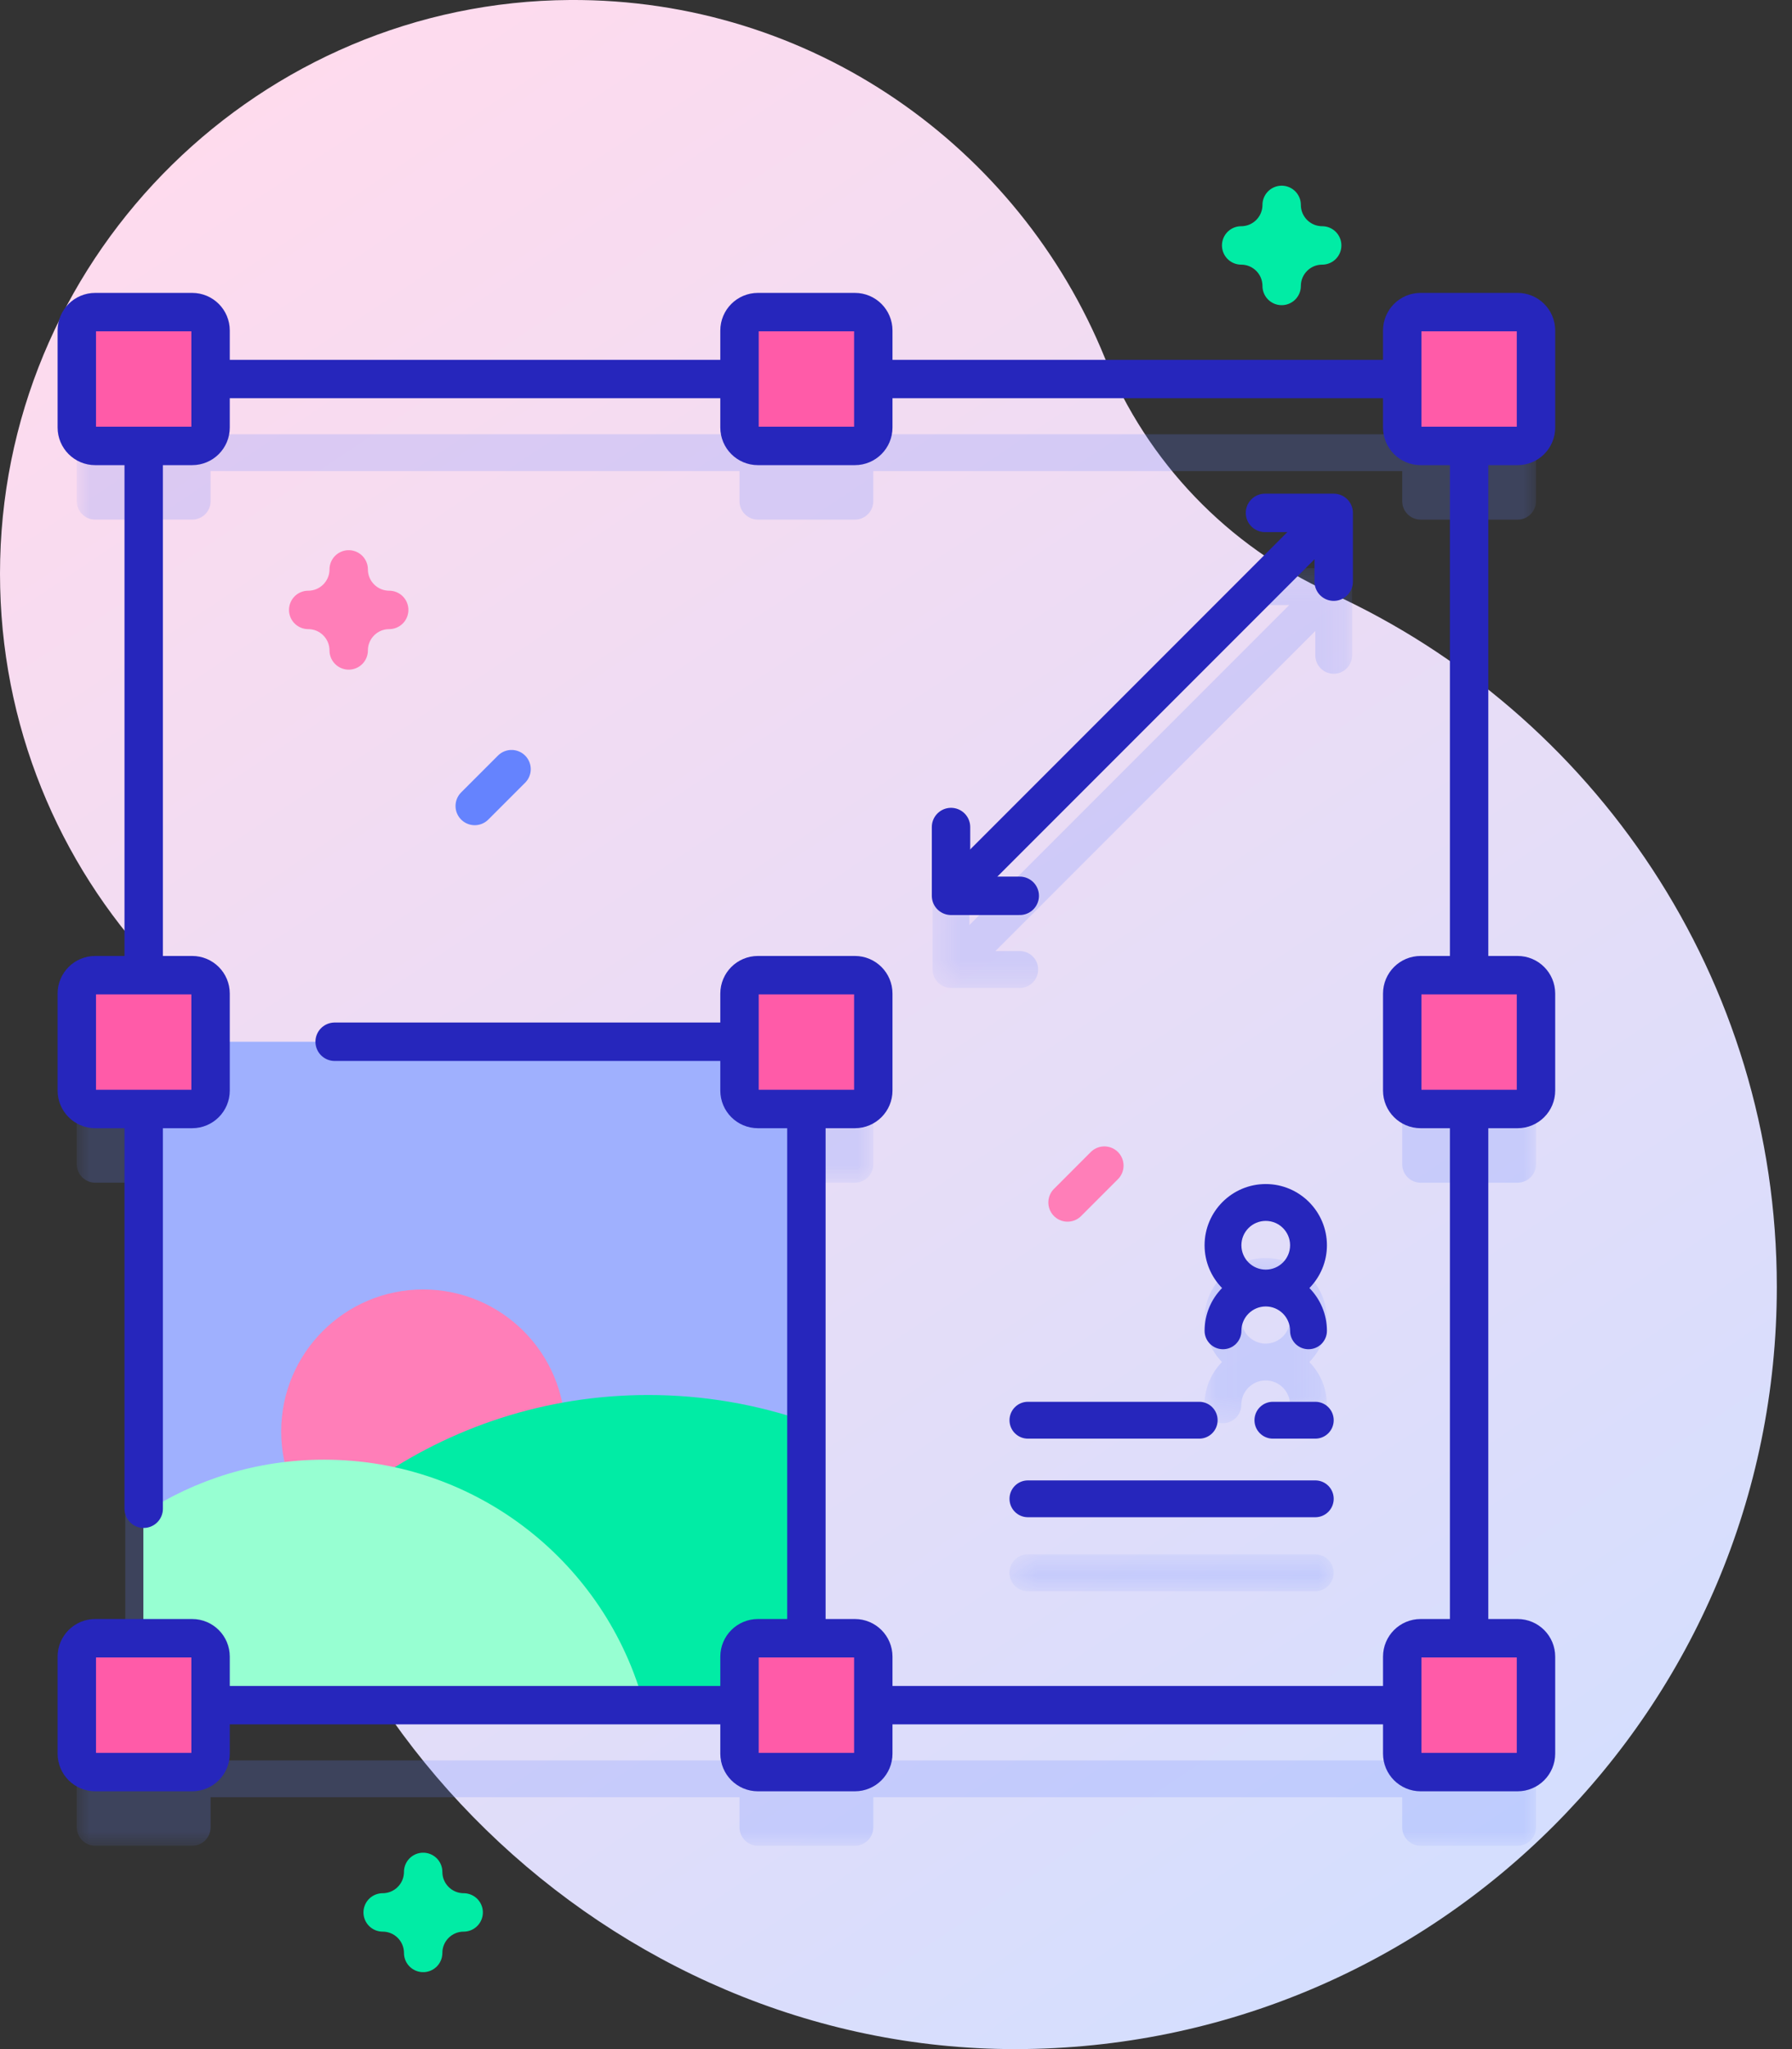 <svg width="70" height="80" viewBox="0 0 70 80" fill="none" xmlns="http://www.w3.org/2000/svg">
<rect x="0" y="0" width="70" height="80" fill="#333333" stroke="none"/>
<path d="M43.153 13.961C39.804 5.732 31.704 -0.058 22.258 0C10.207 0.075 0.299 9.795 0.007 21.842C-0.137 27.786 2.035 33.22 5.684 37.308C8.593 40.567 10.053 44.859 9.906 49.225C9.886 49.805 9.883 50.39 9.898 50.978C10.283 66.822 23.818 80.01 39.666 80C56.093 79.99 69.407 66.67 69.407 50.241C69.407 38.198 62.253 27.827 51.964 23.144C47.953 21.318 44.813 18.043 43.153 13.961Z" fill="url(#paint0_linear_902_764)"/>
<mask id="mask0_902_764" style="mask-type:luminance" maskUnits="userSpaceOnUse" x="36" y="22" width="17" height="17">
<path d="M36.43 22.182H52.817V38.57H36.43V22.182Z" fill="white"/>
</mask>
<g mask="url(#mask0_902_764)">
<g opacity="0.2">
<path d="M52.098 22.182H49.413C49.016 22.182 48.694 22.504 48.694 22.901C48.694 23.298 49.016 23.62 49.413 23.62H50.362L37.868 36.114V35.166C37.868 34.768 37.546 34.446 37.149 34.446C36.752 34.446 36.429 34.768 36.429 35.166V37.85C36.429 38.248 36.752 38.57 37.149 38.57H39.834C40.231 38.57 40.553 38.248 40.553 37.85C40.553 37.453 40.231 37.131 39.834 37.131H38.885L51.379 24.637V25.586C51.379 25.983 51.701 26.305 52.098 26.305C52.495 26.305 52.817 25.983 52.817 25.586V22.901C52.817 22.504 52.495 22.182 52.098 22.182Z" fill="#6583FE"/>
</g>
</g>
<mask id="mask1_902_764" style="mask-type:luminance" maskUnits="userSpaceOnUse" x="28" y="40" width="7" height="7">
<path d="M28.887 40.948H34.113V46.174H28.887V40.948Z" fill="white"/>
</mask>
<g mask="url(#mask1_902_764)">
<g opacity="0.2">
<path d="M33.394 46.174H29.606C29.209 46.174 28.887 45.852 28.887 45.455V41.667C28.887 41.27 29.209 40.948 29.606 40.948H33.394C33.791 40.948 34.113 41.27 34.113 41.667V45.455C34.113 45.852 33.791 46.174 33.394 46.174Z" fill="#6583FE"/>
</g>
</g>
<mask id="mask2_902_764" style="mask-type:luminance" maskUnits="userSpaceOnUse" x="3" y="15" width="57" height="58">
<path d="M3 15.061H60V72.061H3V15.061Z" fill="white"/>
</mask>
<g mask="url(#mask2_902_764)">
<g opacity="0.2">
<path d="M56.668 40.948H55.493C55.096 40.948 54.774 41.27 54.774 41.667V45.455C54.774 45.852 55.096 46.174 55.493 46.174H56.668V66.835H55.493C55.096 66.835 54.774 67.157 54.774 67.554V68.729H34.113V67.554C34.113 67.157 33.791 66.835 33.394 66.835H29.606C29.209 66.835 28.887 67.157 28.887 67.554V68.729H8.226V67.554C8.226 67.157 7.904 66.835 7.507 66.835H6.332V46.174H7.507C7.904 46.174 8.226 45.852 8.226 45.455V41.667C8.226 41.27 7.904 40.948 7.507 40.948H6.332V20.287H7.507C7.904 20.287 8.226 19.965 8.226 19.568V18.393H28.887V19.568C28.887 19.965 29.209 20.287 29.606 20.287H33.394C33.791 20.287 34.113 19.965 34.113 19.568V18.393H54.774V19.568C54.774 19.965 55.096 20.287 55.493 20.287H56.668V40.948ZM59.281 20.287C59.678 20.287 60 19.965 60 19.568V15.78C60 15.383 59.678 15.061 59.281 15.061H55.493C55.096 15.061 54.774 15.383 54.774 15.78V16.955H34.113V15.78C34.113 15.383 33.791 15.061 33.394 15.061H29.606C29.209 15.061 28.887 15.383 28.887 15.78V16.955H8.226V15.78C8.226 15.383 7.904 15.061 7.507 15.061H3.719C3.322 15.061 3 15.383 3 15.78V19.568C3 19.965 3.322 20.287 3.719 20.287H4.894V40.948H3.719C3.322 40.948 3 41.27 3 41.667V45.455C3 45.852 3.322 46.174 3.719 46.174H4.894V66.835H3.719C3.322 66.835 3 67.157 3 67.554V71.342C3 71.739 3.322 72.061 3.719 72.061H7.507C7.904 72.061 8.226 71.739 8.226 71.342V70.167H28.887V71.342C28.887 71.739 29.209 72.061 29.606 72.061H33.394C33.791 72.061 34.113 71.739 34.113 71.342V70.167H54.774V71.342C54.774 71.739 55.096 72.061 55.493 72.061H59.281C59.678 72.061 60 71.739 60 71.342V67.554C60 67.157 59.678 66.835 59.281 66.835H58.106V46.174H59.281C59.678 46.174 60 45.852 60 45.455V41.667C60 41.27 59.678 40.948 59.281 40.948H58.106V20.287H59.281Z" fill="#6583FE"/>
</g>
</g>
<path d="M31.501 66.572H5.6V40.671H31.501V66.572Z" fill="#9FB0FE"/>
<path d="M22.077 55.889C22.077 58.953 19.593 61.436 16.53 61.436C13.467 61.436 10.984 58.953 10.984 55.889C10.984 52.826 13.467 50.343 16.53 50.343C19.593 50.343 22.077 52.826 22.077 55.889Z" fill="#FF7EB8"/>
<path d="M31.501 66.572V55.502C29.567 54.829 27.487 54.463 25.323 54.463C17.3 54.463 10.454 59.494 7.761 66.572H31.501Z" fill="#01ECA5"/>
<path d="M25.161 66.572H5.6V59.084C7.632 57.758 10.057 56.988 12.662 56.988C18.647 56.988 23.684 61.052 25.161 66.572Z" fill="#97FFD2"/>
<path d="M31.5 43.561V63.745" stroke="#2626BC" stroke-width="1.5" stroke-miterlimit="10" stroke-linecap="round" stroke-linejoin="round"/>
<path d="M13.072 40.671H28.384" stroke="#2626BC" stroke-width="1.5" stroke-miterlimit="10" stroke-linecap="round" stroke-linejoin="round"/>
<path d="M5.613 43.561V58.903" stroke="#2626BC" stroke-width="1.5" stroke-miterlimit="10" stroke-linecap="round" stroke-linejoin="round"/>
<path d="M5.613 17.672V37.808" stroke="#2626BC" stroke-width="1.5" stroke-miterlimit="10" stroke-linecap="round" stroke-linejoin="round"/>
<path d="M28.671 14.798H8.535" stroke="#2626BC" stroke-width="1.5" stroke-miterlimit="10" stroke-linecap="round" stroke-linejoin="round"/>
<path d="M54.417 14.798H34.52" stroke="#2626BC" stroke-width="1.5" stroke-miterlimit="10" stroke-linecap="round" stroke-linejoin="round"/>
<path d="M57.387 37.712V17.672" stroke="#2626BC" stroke-width="1.5" stroke-miterlimit="10" stroke-linecap="round" stroke-linejoin="round"/>
<path d="M57.387 63.745V43.561" stroke="#2626BC" stroke-width="1.5" stroke-miterlimit="10" stroke-linecap="round" stroke-linejoin="round"/>
<path d="M34.472 66.572H54.465" stroke="#2626BC" stroke-width="1.5" stroke-miterlimit="10" stroke-linecap="round" stroke-linejoin="round"/>
<path d="M8.535 66.572H28.623" stroke="#2626BC" stroke-width="1.5" stroke-miterlimit="10" stroke-linecap="round" stroke-linejoin="round"/>
<path d="M7.507 17.41H3.719C3.322 17.41 3 17.088 3 16.691V12.904C3 12.507 3.322 12.185 3.719 12.185H7.507C7.904 12.185 8.226 12.507 8.226 12.904V16.691C8.226 17.088 7.904 17.41 7.507 17.41Z" fill="#FF5BA8"/>
<path d="M33.394 17.41H29.606C29.209 17.41 28.887 17.088 28.887 16.691V12.904C28.887 12.507 29.209 12.185 29.606 12.185H33.394C33.791 12.185 34.113 12.507 34.113 12.904V16.691C34.113 17.088 33.791 17.41 33.394 17.41Z" fill="#FF5BA8"/>
<path d="M59.281 17.41H55.493C55.096 17.41 54.774 17.088 54.774 16.691V12.904C54.774 12.507 55.096 12.185 55.493 12.185H59.281C59.678 12.185 60 12.507 60 12.904V16.691C60 17.088 59.678 17.41 59.281 17.41Z" fill="#FF5BA8"/>
<path d="M7.507 69.185H3.719C3.322 69.185 3 68.863 3 68.465V64.678C3 64.281 3.322 63.959 3.719 63.959H7.507C7.904 63.959 8.226 64.281 8.226 64.678V68.465C8.226 68.863 7.904 69.185 7.507 69.185Z" fill="#FF5BA8"/>
<path d="M33.394 69.185H29.606C29.209 69.185 28.887 68.863 28.887 68.465V64.678C28.887 64.281 29.209 63.959 29.606 63.959H33.394C33.791 63.959 34.113 64.281 34.113 64.678V68.465C34.113 68.863 33.791 69.185 33.394 69.185Z" fill="#FF5BA8"/>
<path d="M33.394 43.297H29.606C29.209 43.297 28.887 42.975 28.887 42.578V38.791C28.887 38.394 29.209 38.072 29.606 38.072H33.394C33.791 38.072 34.113 38.394 34.113 38.791V42.578C34.113 42.975 33.791 43.297 33.394 43.297Z" fill="#FF5BA8"/>
<path d="M33.394 43.297H29.606C29.209 43.297 28.887 42.975 28.887 42.578V38.791C28.887 38.394 29.209 38.072 29.606 38.072H33.394C33.791 38.072 34.113 38.394 34.113 38.791V42.578C34.113 42.975 33.791 43.297 33.394 43.297Z" stroke="#2626BC" stroke-width="1.5" stroke-miterlimit="10" stroke-linecap="round" stroke-linejoin="round"/>
<path d="M59.281 69.185H55.493C55.096 69.185 54.774 68.863 54.774 68.465V64.678C54.774 64.281 55.096 63.959 55.493 63.959H59.281C59.678 63.959 60 64.281 60 64.678V68.465C60 68.863 59.678 69.185 59.281 69.185Z" fill="#FF5BA8"/>
<path d="M54.774 42.578V38.791C54.774 38.394 55.096 38.072 55.493 38.072H59.281C59.678 38.072 60 38.394 60 38.791V42.578C60 42.975 59.678 43.297 59.281 43.297H55.493C55.096 43.297 54.774 42.975 54.774 42.578Z" fill="#FF5BA8"/>
<path d="M3 42.578V38.791C3 38.394 3.322 38.072 3.719 38.072H7.507C7.904 38.072 8.226 38.394 8.226 38.791V42.578C8.226 42.975 7.904 43.297 7.507 43.297H3.719C3.322 43.297 3 42.975 3 42.578Z" fill="#FF5BA8"/>
<path d="M7.507 17.41H3.719C3.322 17.41 3 17.088 3 16.691V12.904C3 12.507 3.322 12.185 3.719 12.185H7.507C7.904 12.185 8.226 12.507 8.226 12.904V16.691C8.226 17.088 7.904 17.41 7.507 17.41Z" stroke="#2626BC" stroke-width="1.5" stroke-miterlimit="10" stroke-linecap="round" stroke-linejoin="round"/>
<path d="M33.394 17.41H29.606C29.209 17.41 28.887 17.088 28.887 16.691V12.904C28.887 12.507 29.209 12.185 29.606 12.185H33.394C33.791 12.185 34.113 12.507 34.113 12.904V16.691C34.113 17.088 33.791 17.41 33.394 17.41Z" stroke="#2626BC" stroke-width="1.5" stroke-miterlimit="10" stroke-linecap="round" stroke-linejoin="round"/>
<path d="M59.281 17.41H55.493C55.096 17.41 54.774 17.088 54.774 16.691V12.904C54.774 12.507 55.096 12.185 55.493 12.185H59.281C59.678 12.185 60 12.507 60 12.904V16.691C60 17.088 59.678 17.41 59.281 17.41Z" stroke="#2626BC" stroke-width="1.5" stroke-miterlimit="10" stroke-linecap="round" stroke-linejoin="round"/>
<path d="M7.507 69.185H3.719C3.322 69.185 3 68.863 3 68.465V64.678C3 64.281 3.322 63.959 3.719 63.959H7.507C7.904 63.959 8.226 64.281 8.226 64.678V68.465C8.226 68.863 7.904 69.185 7.507 69.185Z" stroke="#2626BC" stroke-width="1.5" stroke-miterlimit="10" stroke-linecap="round" stroke-linejoin="round"/>
<path d="M33.394 69.185H29.606C29.209 69.185 28.887 68.863 28.887 68.465V64.678C28.887 64.281 29.209 63.959 29.606 63.959H33.394C33.791 63.959 34.113 64.281 34.113 64.678V68.465C34.113 68.863 33.791 69.185 33.394 69.185Z" stroke="#2626BC" stroke-width="1.5" stroke-miterlimit="10" stroke-linecap="round" stroke-linejoin="round"/>
<path d="M59.281 69.185H55.493C55.096 69.185 54.774 68.863 54.774 68.465V64.678C54.774 64.281 55.096 63.959 55.493 63.959H59.281C59.678 63.959 60 64.281 60 64.678V68.465C60 68.863 59.678 69.185 59.281 69.185Z" stroke="#2626BC" stroke-width="1.5" stroke-miterlimit="10" stroke-linecap="round" stroke-linejoin="round"/>
<path d="M54.774 42.578V38.791C54.774 38.394 55.096 38.072 55.493 38.072H59.281C59.678 38.072 60 38.394 60 38.791V42.578C60 42.975 59.678 43.297 59.281 43.297H55.493C55.096 43.297 54.774 42.975 54.774 42.578Z" stroke="#2626BC" stroke-width="1.5" stroke-miterlimit="10" stroke-linecap="round" stroke-linejoin="round"/>
<path d="M3 42.578V38.791C3 38.394 3.322 38.072 3.719 38.072H7.507C7.904 38.072 8.226 38.394 8.226 38.791V42.578C8.226 42.975 7.904 43.297 7.507 43.297H3.719C3.322 43.297 3 42.975 3 42.578Z" stroke="#2626BC" stroke-width="1.5" stroke-miterlimit="10" stroke-linecap="round" stroke-linejoin="round"/>
<path d="M37.38 34.743L51.725 20.397" stroke="#2626BC" stroke-width="1.5" stroke-miterlimit="10" stroke-linecap="round" stroke-linejoin="round"/>
<path d="M49.413 20.024H52.098V22.709" stroke="#2626BC" stroke-width="1.5" stroke-miterlimit="10" stroke-linecap="round" stroke-linejoin="round"/>
<path d="M39.834 34.974H37.149V32.289" stroke="#2626BC" stroke-width="1.5" stroke-miterlimit="10" stroke-linecap="round" stroke-linejoin="round"/>
<mask id="mask3_902_764" style="mask-type:luminance" maskUnits="userSpaceOnUse" x="39" y="60" width="14" height="3">
<path d="M39.431 60.684H52.096V62.123H39.431V60.684Z" fill="white"/>
</mask>
<g mask="url(#mask3_902_764)">
<g opacity="0.2">
<path d="M51.377 60.684H40.15C39.753 60.684 39.431 61.007 39.431 61.404C39.431 61.801 39.753 62.123 40.15 62.123H51.377C51.774 62.123 52.096 61.801 52.096 61.404C52.096 61.007 51.774 60.684 51.377 60.684Z" fill="#6583FE"/>
</g>
</g>
<mask id="mask4_902_764" style="mask-type:luminance" maskUnits="userSpaceOnUse" x="47" y="49" width="5" height="7">
<path d="M47.051 49.115H51.83V55.564H47.051V49.115Z" fill="white"/>
</mask>
<g mask="url(#mask4_902_764)">
<g opacity="0.2">
<path d="M49.44 50.553C49.965 50.553 50.392 50.98 50.392 51.504C50.392 52.029 49.965 52.456 49.44 52.456C48.916 52.456 48.489 52.029 48.489 51.504C48.489 50.98 48.916 50.553 49.44 50.553ZM47.77 55.564C48.167 55.564 48.489 55.242 48.489 54.845C48.489 54.321 48.916 53.894 49.44 53.894C49.965 53.894 50.392 54.321 50.392 54.845C50.392 55.242 50.714 55.564 51.111 55.564C51.508 55.564 51.83 55.242 51.83 54.845C51.83 54.195 51.568 53.606 51.146 53.175C51.568 52.744 51.83 52.154 51.83 51.504C51.83 50.187 50.758 49.115 49.44 49.115C48.123 49.115 47.051 50.187 47.051 51.504C47.051 52.154 47.312 52.744 47.735 53.175C47.312 53.606 47.051 54.195 47.051 54.845C47.051 55.242 47.373 55.564 47.77 55.564Z" fill="#6583FE"/>
</g>
</g>
<path d="M51.379 56.167H49.722C49.325 56.167 49.003 55.845 49.003 55.448C49.003 55.05 49.325 54.728 49.722 54.728H51.379C51.776 54.728 52.098 55.05 52.098 55.448C52.098 55.845 51.776 56.167 51.379 56.167Z" fill="#2626BC"/>
<path d="M46.844 56.167H40.153C39.756 56.167 39.434 55.845 39.434 55.448C39.434 55.05 39.756 54.728 40.153 54.728H46.844C47.241 54.728 47.563 55.05 47.563 55.448C47.563 55.845 47.241 56.167 46.844 56.167Z" fill="#2626BC"/>
<path d="M51.379 59.235H40.153C39.755 59.235 39.434 58.913 39.434 58.516C39.434 58.119 39.755 57.797 40.153 57.797H51.379C51.776 57.797 52.098 58.119 52.098 58.516C52.098 58.913 51.776 59.235 51.379 59.235Z" fill="#2626BC"/>
<path d="M49.443 47.666C49.968 47.666 50.394 48.092 50.394 48.617C50.394 49.141 49.968 49.568 49.443 49.568C48.919 49.568 48.492 49.141 48.492 48.617C48.492 48.092 48.919 47.666 49.443 47.666ZM51.833 48.617C51.833 47.299 50.761 46.227 49.443 46.227C48.126 46.227 47.054 47.299 47.054 48.617C47.054 49.267 47.315 49.856 47.737 50.287C47.315 50.718 47.054 51.307 47.054 51.957C47.054 52.355 47.376 52.676 47.773 52.676C48.17 52.676 48.492 52.355 48.492 51.957C48.492 51.433 48.919 51.006 49.443 51.006C49.968 51.006 50.394 51.433 50.394 51.957C50.394 52.355 50.716 52.676 51.114 52.676C51.511 52.676 51.833 52.355 51.833 51.957C51.833 51.307 51.571 50.718 51.149 50.287C51.571 49.856 51.833 49.267 51.833 48.617Z" fill="#2626BC"/>
<path d="M19.982 30.029L18.544 31.467" stroke="#6583FE" stroke-width="1.5" stroke-miterlimit="10" stroke-linecap="round" stroke-linejoin="round"/>
<path d="M13.621 22.23C13.621 23.104 12.913 23.812 12.039 23.812C12.913 23.812 13.621 24.52 13.621 25.394C13.621 24.52 14.329 23.812 15.203 23.812C14.329 23.812 13.621 23.104 13.621 22.23Z" stroke="#FF7EB8" stroke-width="1.5" stroke-miterlimit="10" stroke-linecap="round" stroke-linejoin="round"/>
<path d="M43.139 45.507L41.701 46.946" stroke="#FF7EB8" stroke-width="1.5" stroke-miterlimit="10" stroke-linecap="round" stroke-linejoin="round"/>
<path d="M50.065 8C50.065 8.874 49.357 9.582 48.483 9.582C49.357 9.582 50.065 10.29 50.065 11.164C50.065 10.29 50.774 9.582 51.648 9.582C50.774 9.582 50.065 8.874 50.065 8Z" stroke="#01ECA5" stroke-width="1.5" stroke-miterlimit="10" stroke-linecap="round" stroke-linejoin="round"/>
<path d="M16.53 73.082C16.53 73.955 15.822 74.664 14.948 74.664C15.822 74.664 16.53 75.372 16.53 76.246C16.53 75.372 17.239 74.664 18.112 74.664C17.239 74.664 16.53 73.955 16.53 73.082Z" stroke="#01ECA5" stroke-width="1.5" stroke-miterlimit="10" stroke-linecap="round" stroke-linejoin="round"/>
<defs>
<linearGradient id="paint0_linear_902_764" x1="5.424" y1="-0.969" x2="59.096" y2="79.155" gradientUnits="userSpaceOnUse">
<stop offset="0.049" stop-color="#FFDBED"/>
<stop offset="0.999" stop-color="#D2DEFF"/>
</linearGradient>
</defs>
</svg>
